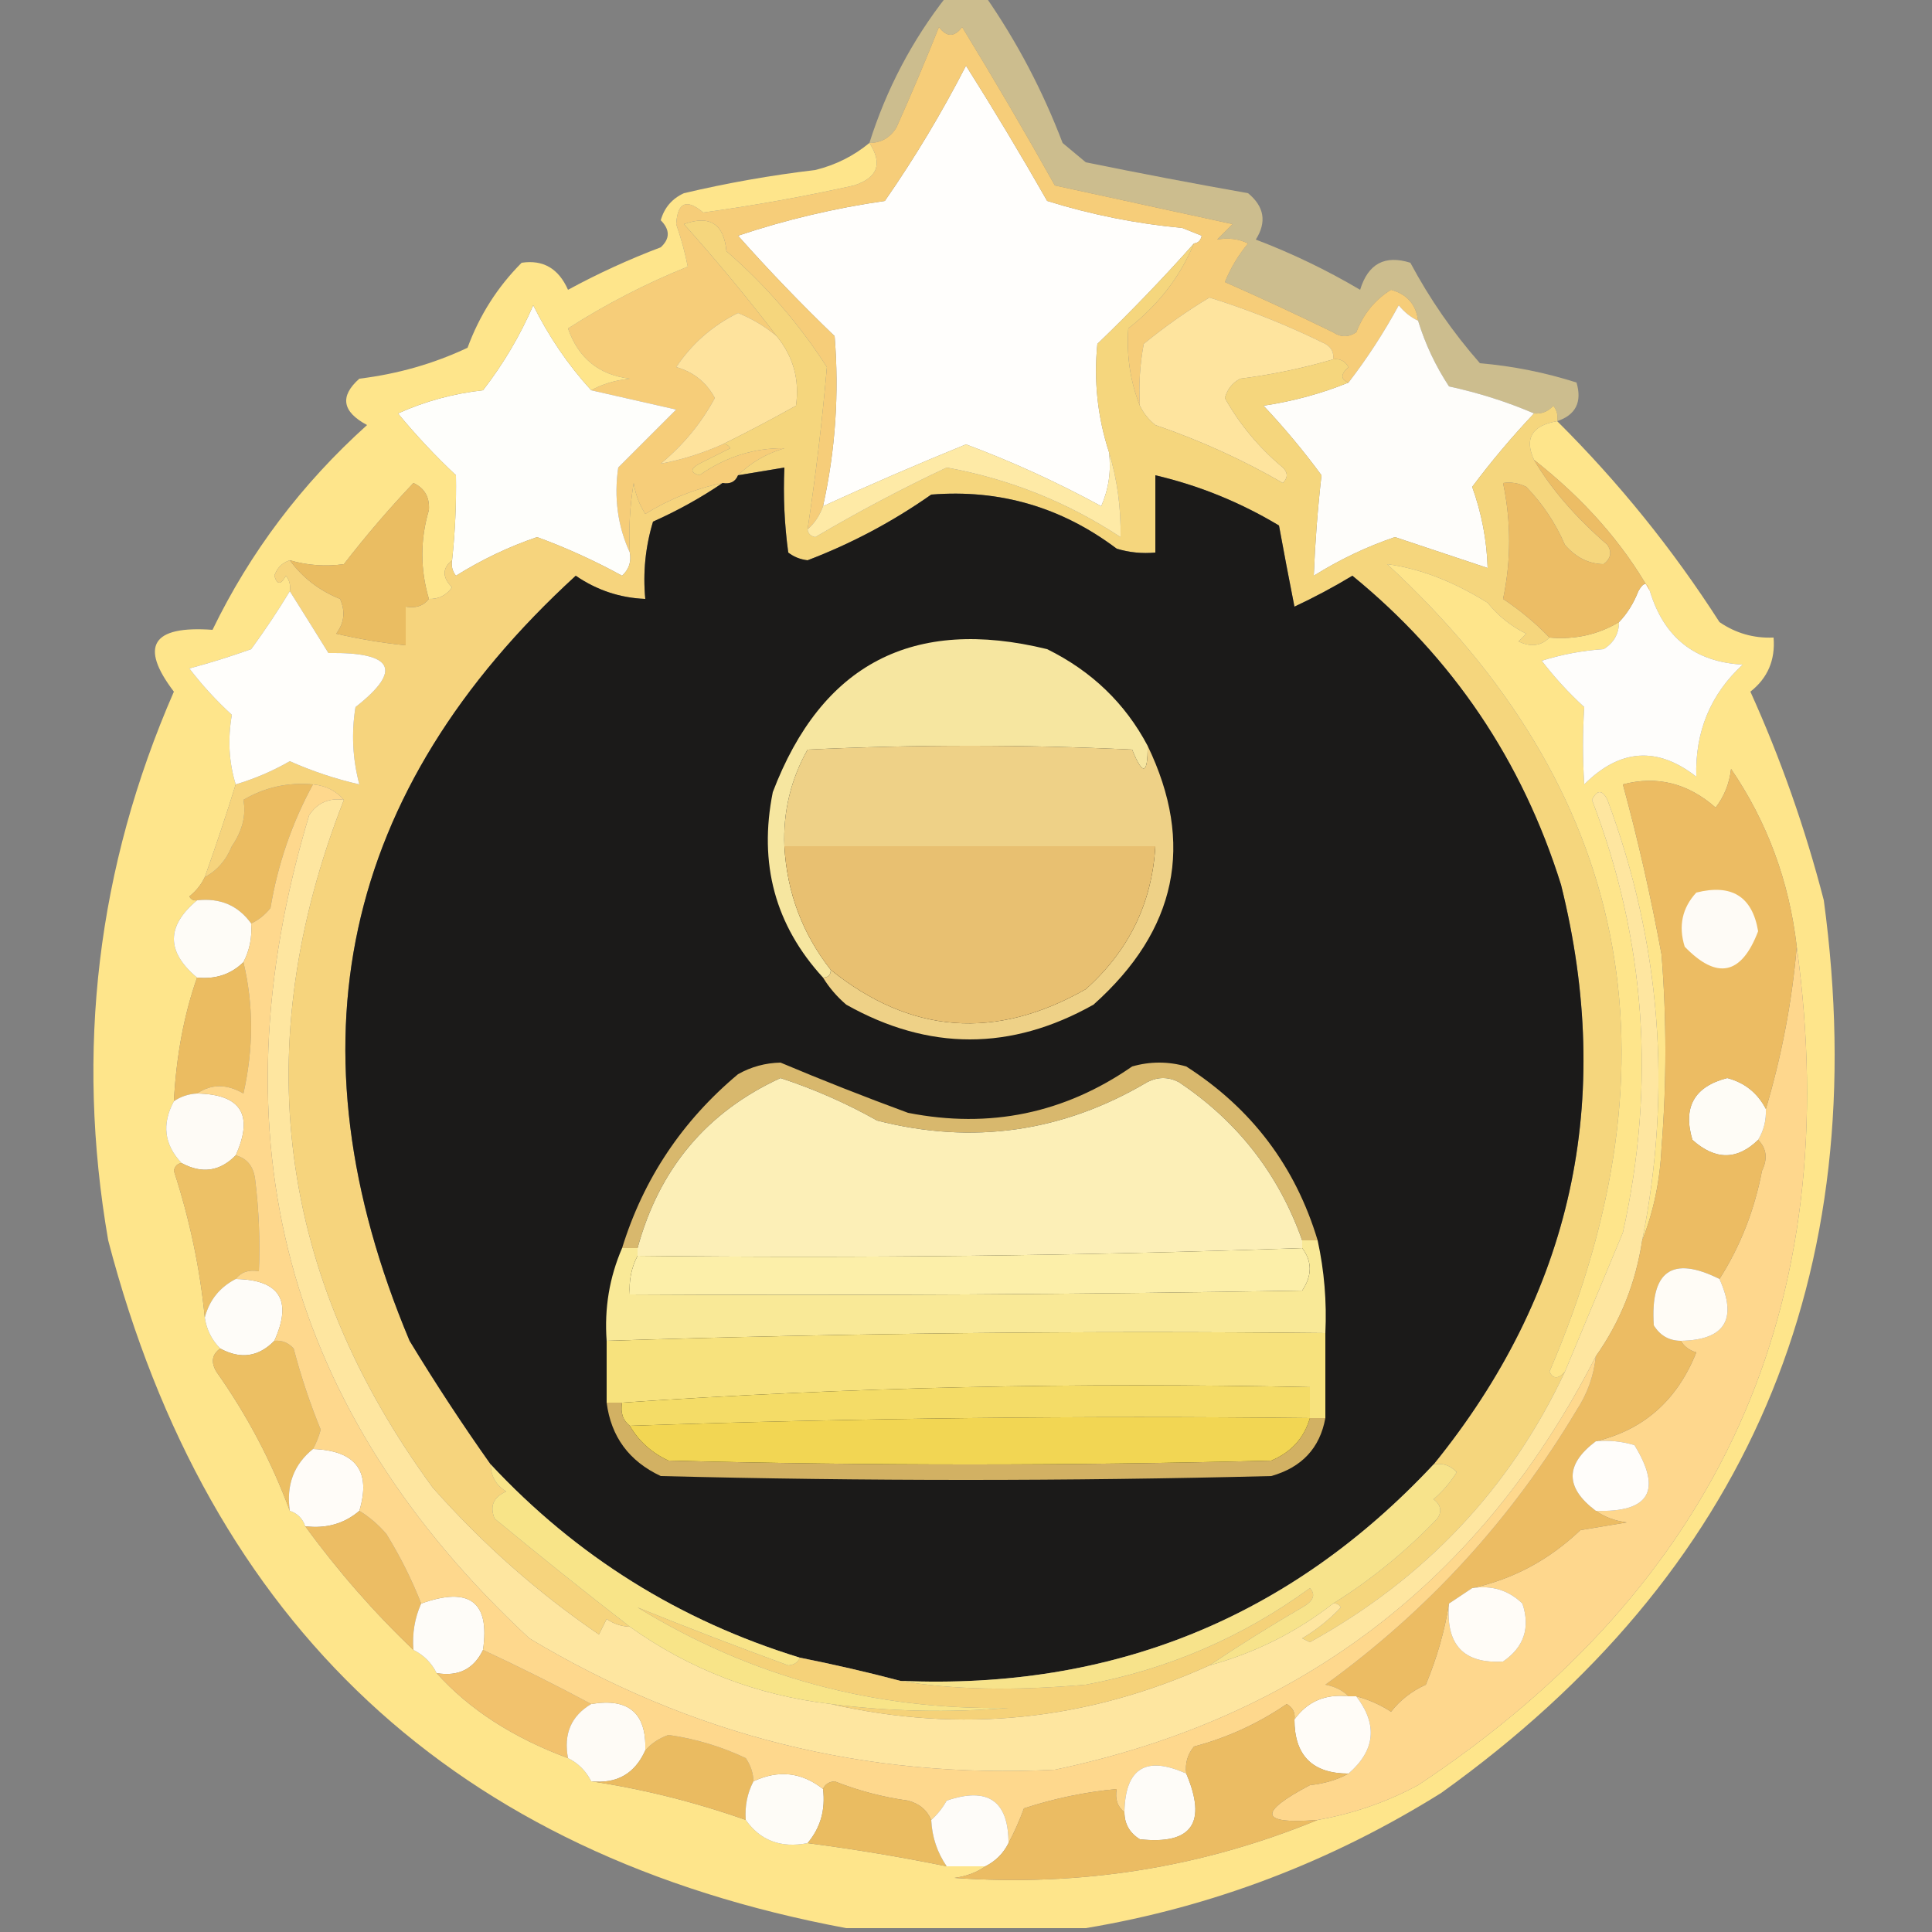 <svg xmlns="http://www.w3.org/2000/svg" xmlns:xlink="http://www.w3.org/1999/xlink" width="250px" height="250px" style="shape-rendering:geometricPrecision; text-rendering:geometricPrecision; image-rendering:optimizeQuality; fill-rule:evenodd; clip-rule:evenodd"><rect width="100%" height="100%" fill="#808080" stroke="none"/><g><path style="opacity:1" fill="#fffefc" d="M 154.5,31.5 C 150.564,35.938 146.398,40.271 142,44.5C 141.52,49.267 142.02,53.934 143.5,58.5C 143.808,60.924 143.474,63.257 142.5,65.5C 136.803,62.399 130.969,59.732 125,57.5C 118.725,60.058 112.558,62.724 106.5,65.5C 108.104,58.248 108.604,50.914 108,43.5C 103.651,39.318 99.485,34.985 95.5,30.5C 101.672,28.434 108.006,26.934 114.5,26C 118.377,20.415 121.877,14.582 125,8.5C 128.613,14.218 132.113,20.051 135.5,26C 141.189,27.775 147.022,28.942 153,29.5C 153.833,29.833 154.667,30.167 155.5,30.5C 155.376,31.107 155.043,31.44 154.5,31.5 Z"></path></g><g><path style="opacity:0.608" fill="#fde597" d="M 122.5,-0.5 C 124.167,-0.5 125.833,-0.5 127.5,-0.5C 131.579,5.374 134.912,11.707 137.5,18.5C 138.5,19.333 139.5,20.167 140.5,21C 147.484,22.426 154.484,23.759 161.5,25C 163.602,26.733 163.935,28.733 162.5,31C 167.19,32.785 171.69,34.952 176,37.5C 177.029,34.125 179.196,32.958 182.5,34C 185.011,38.695 188.011,43.028 191.5,47C 195.796,47.374 199.963,48.207 204,49.5C 204.741,52.019 203.908,53.685 201.5,54.5C 201.631,53.761 201.464,53.094 201,52.5C 200.329,53.252 199.496,53.586 198.5,53.5C 195.055,52.013 191.388,50.846 187.5,50C 185.754,47.341 184.42,44.508 183.5,41.5C 183.24,39.405 182.074,38.072 180,37.5C 177.929,38.775 176.429,40.609 175.5,43C 174.5,43.667 173.5,43.667 172.5,43C 167.866,40.734 163.199,38.568 158.5,36.5C 159.248,34.667 160.248,33.001 161.5,31.5C 160.284,30.904 158.951,30.737 157.5,31C 158.167,30.333 158.833,29.667 159.5,29C 151.813,27.324 144.147,25.657 136.5,24C 132.626,17.084 128.626,10.251 124.5,3.5C 123.5,4.833 122.5,4.833 121.5,3.5C 119.776,7.828 117.942,12.162 116,16.5C 115.184,17.823 114.017,18.489 112.5,18.5C 114.708,11.518 118.041,5.184 122.5,-0.5 Z"></path></g><g><path style="opacity:1" fill="#f6cd79" d="M 183.5,41.5 C 182.542,41.047 181.708,40.38 181,39.5C 179.058,43.069 176.892,46.402 174.5,49.5C 173.45,49.095 173.45,48.429 174.5,47.5C 174.043,46.703 173.376,46.369 172.5,46.5C 172.631,45.624 172.298,44.957 171.5,44.5C 166.654,42.107 161.654,40.107 156.5,38.5C 153.553,40.271 150.719,42.271 148,44.5C 147.503,47.146 147.336,49.813 147.5,52.5C 146.257,49.367 145.757,46.033 146,42.5C 149.877,39.479 152.711,35.812 154.5,31.5C 155.043,31.44 155.376,31.107 155.5,30.5C 154.667,30.167 153.833,29.833 153,29.5C 147.022,28.942 141.189,27.775 135.5,26C 132.113,20.051 128.613,14.218 125,8.5C 121.877,14.582 118.377,20.415 114.5,26C 108.006,26.934 101.672,28.434 95.5,30.5C 99.485,34.985 103.651,39.318 108,43.5C 108.604,50.914 108.104,58.248 106.5,65.5C 106.068,66.71 105.401,67.71 104.5,68.5C 105.56,61.484 106.393,54.484 107,47.5C 103.414,41.909 99.08,36.909 94,32.5C 93.671,28.96 91.838,27.794 88.5,29C 92.735,33.726 96.735,38.559 100.5,43.5C 99.027,42.26 97.36,41.26 95.5,40.5C 92.216,42.117 89.549,44.45 87.5,47.5C 89.737,48.132 91.403,49.465 92.5,51.5C 90.733,54.77 88.4,57.603 85.5,60C 88.18,59.509 90.847,58.676 93.5,57.5C 93.938,57.435 94.272,57.601 94.5,58C 93.167,58.667 91.833,59.333 90.5,60C 89.304,60.654 89.304,61.154 90.5,61.5C 93.877,59.13 97.544,57.963 101.5,58C 99.121,58.716 97.121,59.883 95.5,61.5C 95.158,62.338 94.492,62.672 93.5,62.5C 89.981,63.232 86.648,64.565 83.5,66.5C 82.719,65.271 82.219,63.938 82,62.5C 81.502,65.482 81.335,68.482 81.5,71.5C 79.933,68.083 79.433,64.417 80,60.5C 82.5,58 85,55.5 87.5,53C 83.792,52.162 80.125,51.329 76.5,50.5C 77.952,49.698 79.618,49.198 81.5,49C 77.509,48.513 74.842,46.346 73.5,42.5C 78.392,39.365 83.558,36.698 89,34.5C 88.656,32.742 88.156,30.909 87.5,29C 87.67,26.169 88.837,25.669 91,27.5C 97.543,26.604 104.042,25.437 110.5,24C 113.581,23.009 114.248,21.176 112.5,18.5C 114.017,18.489 115.184,17.823 116,16.5C 117.942,12.162 119.776,7.828 121.5,3.5C 122.5,4.833 123.5,4.833 124.5,3.5C 128.626,10.251 132.626,17.084 136.5,24C 144.147,25.657 151.813,27.324 159.5,29C 158.833,29.667 158.167,30.333 157.5,31C 158.951,30.737 160.284,30.904 161.5,31.5C 160.248,33.001 159.248,34.667 158.5,36.5C 163.199,38.568 167.866,40.734 172.5,43C 173.5,43.667 174.5,43.667 175.5,43C 176.429,40.609 177.929,38.775 180,37.5C 182.074,38.072 183.24,39.405 183.5,41.5 Z"></path></g><g><path style="opacity:1" fill="#fefdfa" d="M 183.5,41.5 C 184.42,44.508 185.754,47.341 187.5,50C 191.388,50.846 195.055,52.013 198.5,53.5C 195.655,56.512 192.988,59.679 190.5,63C 191.726,66.402 192.393,69.902 192.5,73.5C 188.511,72.174 184.511,70.841 180.5,69.5C 176.854,70.738 173.354,72.405 170,74.5C 170.175,70.143 170.508,65.809 171,61.5C 168.688,58.354 166.188,55.354 163.5,52.5C 167.408,51.904 171.074,50.904 174.5,49.5C 176.892,46.402 179.058,43.069 181,39.5C 181.708,40.38 182.542,41.047 183.5,41.5 Z"></path></g><g><path style="opacity:1" fill="#fefefb" d="M 76.5,50.5 C 80.125,51.329 83.792,52.162 87.5,53C 85,55.5 82.5,58 80,60.5C 79.433,64.417 79.933,68.083 81.5,71.5C 81.719,72.675 81.386,73.675 80.5,74.5C 76.901,72.531 73.234,70.865 69.5,69.5C 65.855,70.738 62.355,72.405 59,74.5C 58.536,73.906 58.369,73.239 58.5,72.5C 58.895,68.815 59.062,65.148 59,61.5C 56.345,59.01 53.845,56.344 51.5,53.5C 54.953,51.935 58.62,50.935 62.5,50.5C 65.131,47.104 67.298,43.438 69,39.5C 71.028,43.58 73.528,47.246 76.5,50.5 Z"></path></g><g><path style="opacity:1" fill="#fee39d" d="M 100.5,43.5 C 102.652,46.124 103.485,49.124 103,52.5C 99.826,54.271 96.66,55.938 93.5,57.5C 90.847,58.676 88.18,59.509 85.5,60C 88.4,57.603 90.733,54.77 92.5,51.5C 91.403,49.465 89.737,48.132 87.5,47.5C 89.549,44.45 92.216,42.117 95.5,40.5C 97.36,41.26 99.027,42.26 100.5,43.5 Z"></path></g><g><path style="opacity:1" fill="#fee49e" d="M 172.5,46.5 C 168.606,47.646 164.606,48.479 160.5,49C 159.484,49.519 158.818,50.353 158.5,51.5C 160.403,54.911 162.903,57.911 166,60.5C 166.667,61.167 166.667,61.833 166,62.5C 160.786,59.48 155.286,56.98 149.5,55C 148.619,54.292 147.953,53.458 147.5,52.5C 147.336,49.813 147.503,47.146 148,44.5C 150.719,42.271 153.553,40.271 156.5,38.5C 161.654,40.107 166.654,42.107 171.5,44.5C 172.298,44.957 172.631,45.624 172.5,46.5 Z"></path></g><g><path style="opacity:1" fill="#f5d67d" d="M 104.5,68.5 C 104.56,69.043 104.893,69.376 105.5,69.5C 111.045,66.228 116.712,63.228 122.5,60.5C 130.605,61.969 138.105,64.969 145,69.5C 145.064,65.674 144.564,62.008 143.5,58.5C 142.02,53.934 141.52,49.267 142,44.5C 146.398,40.271 150.564,35.938 154.5,31.5C 152.711,35.812 149.877,39.479 146,42.5C 145.757,46.033 146.257,49.367 147.5,52.5C 147.953,53.458 148.619,54.292 149.5,55C 155.286,56.98 160.786,59.48 166,62.5C 166.667,61.833 166.667,61.167 166,60.5C 162.903,57.911 160.403,54.911 158.5,51.5C 158.818,50.353 159.484,49.519 160.5,49C 164.606,48.479 168.606,47.646 172.5,46.5C 173.376,46.369 174.043,46.703 174.5,47.5C 173.45,48.429 173.45,49.095 174.5,49.5C 171.074,50.904 167.408,51.904 163.5,52.5C 166.188,55.354 168.688,58.354 171,61.5C 170.508,65.809 170.175,70.143 170,74.5C 173.354,72.405 176.854,70.738 180.5,69.5C 184.511,70.841 188.511,72.174 192.5,73.5C 192.393,69.902 191.726,66.402 190.5,63C 192.988,59.679 195.655,56.512 198.5,53.5C 199.496,53.586 200.329,53.252 201,52.5C 201.464,53.094 201.631,53.761 201.5,54.5C 198.227,55.062 197.227,56.729 198.5,59.5C 200.72,63.278 203.887,66.944 208,70.5C 208.617,71.449 208.451,72.282 207.5,73C 205.583,72.972 203.916,72.139 202.5,70.5C 201.288,67.698 199.621,65.198 197.5,63C 196.552,62.517 195.552,62.35 194.5,62.5C 195.544,67.531 195.544,72.531 194.5,77.5C 196.717,78.974 198.717,80.64 200.5,82.5C 199.399,83.598 198.066,83.765 196.5,83C 196.833,82.667 197.167,82.333 197.5,82C 195.545,81.047 193.878,79.713 192.5,78C 188.075,75.234 183.742,73.568 179.5,73C 210.933,102.025 217.933,136.859 200.5,177.5C 200.97,178.463 201.637,178.463 202.5,177.5C 195.408,192.599 184.408,204.266 169.5,212.5C 169.167,212.333 168.833,212.167 168.5,212C 170.349,210.907 172.016,209.574 173.5,208C 173.272,207.601 172.938,207.435 172.5,207.5C 177.388,204.451 181.888,200.784 186,196.5C 186.617,195.551 186.451,194.718 185.5,194C 186.687,192.981 187.687,191.814 188.5,190.5C 187.675,189.614 186.675,189.281 185.5,189.5C 203.439,167.394 208.939,142.394 202,114.5C 196.971,98.429 187.971,85.095 175,74.5C 172.579,75.961 170.079,77.294 167.5,78.5C 166.8,74.959 166.133,71.459 165.5,68C 160.475,64.984 155.142,62.818 149.5,61.5C 149.5,64.833 149.5,68.167 149.5,71.5C 147.801,71.66 146.134,71.493 144.5,71C 137.366,65.621 129.366,63.288 120.5,64C 115.5,67.51 110.166,70.343 104.5,72.5C 103.558,72.392 102.725,72.058 102,71.5C 101.501,67.848 101.335,64.182 101.5,60.5C 99.5,60.833 97.5,61.167 95.5,61.5C 97.121,59.883 99.121,58.716 101.5,58C 97.544,57.963 93.877,59.13 90.5,61.5C 89.304,61.154 89.304,60.654 90.5,60C 91.833,59.333 93.167,58.667 94.5,58C 94.272,57.601 93.938,57.435 93.5,57.5C 96.66,55.938 99.826,54.271 103,52.5C 103.485,49.124 102.652,46.124 100.5,43.5C 96.735,38.559 92.735,33.726 88.5,29C 91.838,27.794 93.671,28.96 94,32.5C 99.08,36.909 103.414,41.909 107,47.5C 106.393,54.484 105.56,61.484 104.5,68.5 Z"></path></g><g><path style="opacity:0.999" fill="#fee58b" d="M 112.5,18.5 C 114.248,21.176 113.581,23.009 110.5,24C 104.042,25.437 97.543,26.604 91,27.5C 88.837,25.669 87.67,26.169 87.5,29C 88.156,30.909 88.656,32.742 89,34.5C 83.558,36.698 78.392,39.365 73.5,42.5C 74.842,46.346 77.509,48.513 81.5,49C 79.618,49.198 77.952,49.698 76.5,50.5C 73.528,47.246 71.028,43.58 69,39.5C 67.298,43.438 65.131,47.104 62.5,50.5C 58.62,50.935 54.953,51.935 51.5,53.5C 53.845,56.344 56.345,59.01 59,61.5C 59.062,65.148 58.895,68.815 58.5,72.5C 57.209,73.542 57.209,74.708 58.5,76C 57.756,77.039 56.756,77.539 55.5,77.5C 54.364,73.661 54.364,69.827 55.5,66C 55.612,64.338 54.946,63.171 53.5,62.5C 50.342,65.828 47.342,69.328 44.5,73C 42.153,73.334 39.819,73.167 37.5,72.5C 36.522,72.811 35.855,73.478 35.5,74.5C 35.846,75.696 36.346,75.696 37,74.5C 37.464,75.094 37.631,75.761 37.5,76.5C 35.981,79.02 34.314,81.52 32.5,84C 29.879,84.939 27.212,85.772 24.5,86.5C 26.149,88.65 27.982,90.65 30,92.5C 29.453,95.646 29.619,98.646 30.5,101.5C 29.349,105.233 28.016,109.233 26.5,113.5C 26.047,114.458 25.381,115.292 24.5,116C 24.728,116.399 25.062,116.565 25.5,116.5C 21.5,119.833 21.5,123.167 25.5,126.5C 23.815,131.279 22.815,136.613 22.5,142.5C 20.91,145.455 21.243,148.122 23.5,150.5C 22.957,150.56 22.624,150.893 22.5,151.5C 24.551,157.816 25.884,164.149 26.5,170.5C 26.733,172.062 27.399,173.395 28.5,174.5C 27.427,175.251 27.26,176.251 28,177.5C 31.995,183.161 35.162,189.161 37.5,195.5C 38.5,195.833 39.167,196.5 39.5,197.5C 43.715,203.289 48.382,208.622 53.5,213.5C 54.833,214.167 55.833,215.167 56.5,216.5C 60.698,221.185 66.365,224.852 73.5,227.5C 74.833,228.167 75.833,229.167 76.5,230.5C 83.237,231.513 89.903,233.18 96.5,235.5C 98.391,238.172 101.058,239.172 104.5,238.5C 110.54,239.285 116.54,240.285 122.5,241.5C 124.167,241.5 125.833,241.5 127.5,241.5C 126.391,242.29 125.058,242.79 123.5,243C 139.866,244.156 155.532,241.656 170.5,235.5C 175.094,234.691 179.427,233.191 183.5,231C 222.514,205.135 238.847,168.968 232.5,122.5C 231.513,114.027 228.68,106.36 224,99.5C 223.784,101.384 223.117,103.051 222,104.5C 218.405,101.341 214.405,100.341 210,101.5C 211.955,108.663 213.622,115.997 215,123.5C 215.667,131.833 215.667,140.167 215,148.5C 214.811,152.767 213.977,156.767 212.5,160.5C 216.391,141.001 214.891,122.001 208,103.5C 207.333,102.167 206.667,102.167 206,103.5C 212.949,121.631 214.282,140.297 210,159.5C 207.496,165.535 204.996,171.535 202.5,177.5C 201.637,178.463 200.97,178.463 200.5,177.5C 217.933,136.859 210.933,102.025 179.5,73C 183.742,73.568 188.075,75.234 192.5,78C 193.878,79.713 195.545,81.047 197.5,82C 197.167,82.333 196.833,82.667 196.5,83C 198.066,83.765 199.399,83.598 200.5,82.5C 203.785,82.79 206.785,82.123 209.5,80.5C 209.489,82.017 208.823,83.184 207.5,84C 204.774,84.182 202.107,84.682 199.5,85.5C 201.149,87.65 202.982,89.65 205,91.5C 204.785,94.811 204.785,98.144 205,101.5C 209.62,96.889 214.454,96.555 219.5,100.5C 219.331,94.689 221.331,89.855 225.5,86C 219.324,85.665 215.324,82.498 213.5,76.5C 209.964,70.249 204.964,64.583 198.5,59.5C 197.227,56.729 198.227,55.062 201.5,54.5C 209.451,62.404 216.451,71.071 222.5,80.5C 224.608,81.944 226.941,82.61 229.5,82.5C 229.738,85.408 228.738,87.742 226.5,89.5C 230.424,98.177 233.591,107.177 236,116.5C 242.567,165.156 226.067,203.656 186.5,232C 172.225,240.92 156.892,246.754 140.5,249.5C 130.167,249.5 119.833,249.5 109.5,249.5C 58.867,240.034 27.033,210.367 14,160.5C 9.746,135.9 12.58,112.233 22.5,89.5C 18.013,83.6 19.68,80.933 27.5,81.5C 32.381,71.434 39.048,62.601 47.5,55C 44.27,53.276 43.936,51.276 46.5,49C 51.452,48.398 56.118,47.065 60.5,45C 62.047,40.796 64.38,37.129 67.5,34C 70.284,33.583 72.284,34.749 73.5,37.5C 77.381,35.393 81.381,33.559 85.5,32C 86.711,30.887 86.711,29.72 85.5,28.5C 85.968,26.866 86.968,25.7 88.5,25C 94.107,23.677 99.774,22.677 105.5,22C 108.139,21.347 110.473,20.18 112.5,18.5 Z"></path></g><g><path style="opacity:1" fill="#ebbc61" d="M 40.5,101.5 C 37.779,106.495 35.946,111.829 35,117.5C 34.292,118.381 33.458,119.047 32.5,119.5C 30.824,117.166 28.491,116.166 25.5,116.5C 25.062,116.565 24.728,116.399 24.5,116C 25.381,115.292 26.047,114.458 26.5,113.5C 28.093,112.652 29.26,111.319 30,109.5C 31.368,107.506 31.868,105.506 31.5,103.5C 34.276,101.87 37.276,101.203 40.5,101.5 Z"></path></g><g><path style="opacity:1" fill="#fee6a0" d="M 212.5,160.5 C 211.662,166.022 209.662,171.022 206.5,175.5C 191.698,204.466 168.364,222.299 136.5,229C 112.093,230.232 89.426,224.565 68.5,212C 36.964,182.706 27.463,147.206 40,105.5C 41.049,103.893 42.549,103.227 44.5,103.5C 32.03,135.333 35.863,165 56,192.5C 62.424,199.763 69.591,206.096 77.5,211.5C 77.833,210.833 78.167,210.167 78.5,209.5C 79.417,210.127 80.417,210.461 81.5,210.5C 89.232,216.024 97.899,219.357 107.5,220.5C 124.326,224.337 140.66,222.67 156.5,215.5C 162.385,213.891 167.718,211.224 172.5,207.5C 172.938,207.435 173.272,207.601 173.5,208C 172.016,209.574 170.349,210.907 168.5,212C 168.833,212.167 169.167,212.333 169.5,212.5C 184.408,204.266 195.408,192.599 202.5,177.5C 204.996,171.535 207.496,165.535 210,159.5C 214.282,140.297 212.949,121.631 206,103.5C 206.667,102.167 207.333,102.167 208,103.5C 214.891,122.001 216.391,141.001 212.5,160.5 Z"></path></g><g><path style="opacity:1" fill="#f6d47d" d="M 93.5,62.5 C 90.724,64.392 87.724,66.059 84.5,67.5C 83.513,70.768 83.18,74.102 83.5,77.5C 80.234,77.371 77.234,76.371 74.5,74.5C 44.132,102.318 36.966,135.318 53,173.5C 56.33,178.986 59.83,184.32 63.5,189.5C 63.511,191.017 64.177,192.184 65.5,193C 63.842,193.725 63.342,194.892 64,196.5C 69.812,201.306 75.645,205.973 81.5,210.5C 80.417,210.461 79.417,210.127 78.5,209.5C 78.167,210.167 77.833,210.833 77.5,211.5C 69.591,206.096 62.424,199.763 56,192.5C 35.863,165 32.03,135.333 44.5,103.5C 43.486,102.326 42.153,101.66 40.5,101.5C 37.276,101.203 34.276,101.87 31.5,103.5C 31.868,105.506 31.368,107.506 30,109.5C 29.26,111.319 28.093,112.652 26.5,113.5C 28.016,109.233 29.349,105.233 30.5,101.5C 32.963,100.767 35.297,99.767 37.5,98.5C 40.422,99.798 43.422,100.798 46.5,101.5C 45.624,98.201 45.457,94.868 46,91.5C 52.115,86.707 50.948,84.374 42.5,84.5C 40.808,81.769 39.142,79.103 37.5,76.5C 37.631,75.761 37.464,75.094 37,74.5C 36.346,75.696 35.846,75.696 35.5,74.5C 35.855,73.478 36.522,72.811 37.5,72.5C 39.149,74.752 41.315,76.419 44,77.5C 44.72,79.112 44.554,80.612 43.5,82C 46.478,82.696 49.478,83.196 52.5,83.5C 52.5,81.833 52.5,80.167 52.5,78.5C 53.791,78.737 54.791,78.404 55.5,77.5C 56.756,77.539 57.756,77.039 58.5,76C 57.209,74.708 57.209,73.542 58.5,72.5C 58.369,73.239 58.536,73.906 59,74.5C 62.355,72.405 65.855,70.738 69.5,69.5C 73.234,70.865 76.901,72.531 80.5,74.5C 81.386,73.675 81.719,72.675 81.5,71.5C 81.335,68.482 81.502,65.482 82,62.5C 82.219,63.938 82.719,65.271 83.5,66.5C 86.648,64.565 89.981,63.232 93.5,62.5 Z"></path></g><g><path style="opacity:1" fill="#fffefb" d="M 37.5,76.5 C 39.142,79.103 40.808,81.769 42.5,84.5C 50.948,84.374 52.115,86.707 46,91.5C 45.457,94.868 45.624,98.201 46.5,101.5C 43.422,100.798 40.422,99.798 37.5,98.5C 35.297,99.767 32.963,100.767 30.5,101.5C 29.619,98.646 29.453,95.646 30,92.5C 27.982,90.65 26.149,88.65 24.5,86.5C 27.212,85.772 29.879,84.939 32.5,84C 34.314,81.52 35.981,79.02 37.5,76.5 Z"></path></g><g><path style="opacity:1" fill="#fefdfb" d="M 213.5,76.5 C 215.324,82.498 219.324,85.665 225.5,86C 221.331,89.855 219.331,94.689 219.5,100.5C 214.454,96.555 209.62,96.889 205,101.5C 204.785,98.144 204.785,94.811 205,91.5C 202.982,89.65 201.149,87.65 199.5,85.5C 202.107,84.682 204.774,84.182 207.5,84C 208.823,83.184 209.489,82.017 209.5,80.5C 210.558,79.4 211.392,78.066 212,76.5C 212.69,75.262 213.19,75.262 213.5,76.5 Z"></path></g><g><path style="opacity:1" fill="#eabd62" d="M 55.5,77.5 C 54.791,78.404 53.791,78.737 52.5,78.5C 52.5,80.167 52.5,81.833 52.5,83.5C 49.478,83.196 46.478,82.696 43.5,82C 44.554,80.612 44.72,79.112 44,77.5C 41.315,76.419 39.149,74.752 37.5,72.5C 39.819,73.167 42.153,73.334 44.5,73C 47.342,69.328 50.342,65.828 53.5,62.5C 54.946,63.171 55.612,64.338 55.5,66C 54.364,69.827 54.364,73.661 55.5,77.5 Z"></path></g><g><path style="opacity:1" fill="#ecbd65" d="M 198.5,59.5 C 204.964,64.583 209.964,70.249 213.5,76.5C 213.19,75.262 212.69,75.262 212,76.5C 211.392,78.066 210.558,79.4 209.5,80.5C 206.785,82.123 203.785,82.79 200.5,82.5C 198.717,80.64 196.717,78.974 194.5,77.5C 195.544,72.531 195.544,67.531 194.5,62.5C 195.552,62.35 196.552,62.517 197.5,63C 199.621,65.198 201.288,67.698 202.5,70.5C 203.916,72.139 205.583,72.972 207.5,73C 208.451,72.282 208.617,71.449 208,70.5C 203.887,66.944 200.72,63.278 198.5,59.5 Z"></path></g><g><path style="opacity:1" fill="#1b1a19" d="M 185.5,189.5 C 166.924,209.367 143.924,218.701 116.5,217.5C 112.308,216.392 107.975,215.392 103.5,214.5C 87.905,209.707 74.572,201.374 63.5,189.5C 59.83,184.32 56.33,178.986 53,173.5C 36.966,135.318 44.132,102.318 74.5,74.5C 77.234,76.371 80.234,77.371 83.5,77.5C 83.18,74.102 83.513,70.768 84.5,67.5C 87.724,66.059 90.724,64.392 93.5,62.5C 94.492,62.672 95.158,62.338 95.5,61.5C 97.5,61.167 99.5,60.833 101.5,60.5C 101.335,64.182 101.501,67.848 102,71.5C 102.725,72.058 103.558,72.392 104.5,72.5C 110.166,70.343 115.5,67.51 120.5,64C 129.366,63.288 137.366,65.621 144.5,71C 146.134,71.493 147.801,71.66 149.5,71.5C 149.5,68.167 149.5,64.833 149.5,61.5C 155.142,62.818 160.475,64.984 165.5,68C 166.133,71.459 166.8,74.959 167.5,78.5C 170.079,77.294 172.579,75.961 175,74.5C 187.971,85.095 196.971,98.429 202,114.5C 208.939,142.394 203.439,167.394 185.5,189.5 Z"></path></g><g><path style="opacity:1" fill="#eed187" d="M 148.5,96.5 C 154.627,109.198 152.293,120.364 141.5,130C 130.833,136 120.167,136 109.5,130C 108.29,128.961 107.29,127.794 106.5,126.5C 107.167,126.5 107.5,126.167 107.5,125.5C 117.83,133.81 128.83,134.643 140.5,128C 146.076,123.016 149.076,116.849 149.5,109.5C 133.5,109.5 117.5,109.5 101.5,109.5C 101.327,105.027 102.327,100.86 104.5,97C 118.5,96.333 132.5,96.333 146.5,97C 147.874,100.41 148.541,100.243 148.5,96.5 Z"></path></g><g><path style="opacity:1" fill="#f6e6a0" d="M 148.5,96.5 C 148.541,100.243 147.874,100.41 146.5,97C 132.5,96.333 118.5,96.333 104.5,97C 102.327,100.86 101.327,105.027 101.5,109.5C 101.827,115.482 103.827,120.815 107.5,125.5C 107.5,126.167 107.167,126.5 106.5,126.5C 100.308,119.744 98.141,111.744 100,102.5C 106.32,85.922 118.154,79.755 135.5,84C 141.263,86.845 145.596,91.012 148.5,96.5 Z"></path></g><g><path style="opacity:1" fill="#feeaa6" d="M 143.5,58.5 C 144.564,62.008 145.064,65.674 145,69.5C 138.105,64.969 130.605,61.969 122.5,60.5C 116.712,63.228 111.045,66.228 105.5,69.5C 104.893,69.376 104.56,69.043 104.5,68.5C 105.401,67.71 106.068,66.71 106.5,65.5C 112.558,62.724 118.725,60.058 125,57.5C 130.969,59.732 136.803,62.399 142.5,65.5C 143.474,63.257 143.808,60.924 143.5,58.5 Z"></path></g><g><path style="opacity:1" fill="#fefcf7" d="M 25.5,116.5 C 28.491,116.166 30.824,117.166 32.5,119.5C 32.634,121.292 32.301,122.958 31.5,124.5C 29.898,126.074 27.898,126.741 25.5,126.5C 21.5,123.167 21.5,119.833 25.5,116.5 Z"></path></g><g><path style="opacity:1" fill="#e8c071" d="M 101.5,109.5 C 117.5,109.5 133.5,109.5 149.5,109.5C 149.076,116.849 146.076,123.016 140.5,128C 128.83,134.643 117.83,133.81 107.5,125.5C 103.827,120.815 101.827,115.482 101.5,109.5 Z"></path></g><g><path style="opacity:1" fill="#ebbc61" d="M 31.5,124.5 C 32.816,130.013 32.816,135.68 31.5,141.5C 29.357,140.246 27.357,140.246 25.5,141.5C 24.391,141.557 23.391,141.89 22.5,142.5C 22.815,136.613 23.815,131.279 25.5,126.5C 27.898,126.741 29.898,126.074 31.5,124.5 Z"></path></g><g><path style="opacity:1" fill="#fed78d" d="M 232.5,122.5 C 238.847,168.968 222.514,205.135 183.5,231C 179.427,233.191 175.094,234.691 170.5,235.5C 163.03,236.09 162.697,234.59 169.5,231C 171.382,230.802 173.048,230.302 174.5,229.5C 177.968,226.492 178.301,223.158 175.5,219.5C 177.094,219.92 178.594,220.586 180,221.5C 181.194,219.976 182.694,218.81 184.5,218C 185.941,214.534 186.941,211.034 187.5,207.5C 187.045,212.817 189.378,215.317 194.5,215C 197.207,213.136 198.041,210.636 197,207.5C 195.211,205.771 193.044,205.104 190.5,205.5C 195.793,204.351 200.46,201.851 204.5,198C 206.5,197.667 208.5,197.333 210.5,197C 208.942,196.79 207.609,196.29 206.5,195.5C 213.444,195.728 215.11,192.894 211.5,187C 209.866,186.506 208.199,186.34 206.5,186.5C 212.695,185.027 217.028,181.193 219.5,175C 218.584,174.722 217.918,174.222 217.5,173.5C 223.194,173.402 224.86,170.735 222.5,165.5C 225.191,161.278 227.024,156.612 228,151.5C 228.765,149.934 228.598,148.601 227.5,147.5C 228.234,146.292 228.567,144.959 228.5,143.5C 230.548,136.632 231.882,129.632 232.5,122.5 Z"></path></g><g><path style="opacity:1" fill="#fefcf6" d="M 228.5,143.5 C 228.567,144.959 228.234,146.292 227.5,147.5C 224.783,150.145 221.95,150.145 219,147.5C 217.733,143.269 219.233,140.602 223.5,139.5C 225.761,140.095 227.428,141.429 228.5,143.5 Z"></path></g><g><path style="opacity:1" fill="#fefbf6" d="M 25.5,141.5 C 31.194,141.598 32.86,144.265 30.5,149.5C 28.458,151.591 26.125,151.924 23.5,150.5C 21.243,148.122 20.91,145.455 22.5,142.5C 23.391,141.89 24.391,141.557 25.5,141.5 Z"></path></g><g><path style="opacity:1" fill="#d8b86d" d="M 170.5,160.5 C 169.833,160.5 169.167,160.5 168.5,160.5C 165.446,151.895 160.113,145.061 152.5,140C 151.167,139.333 149.833,139.333 148.5,140C 137.54,146.499 125.874,148.165 113.5,145C 109.528,142.765 105.361,140.931 101,139.5C 91.473,143.871 85.307,151.205 82.5,161.5C 81.833,161.5 81.167,161.5 80.5,161.5C 83.26,152.561 88.26,145.061 95.5,139C 97.199,138.042 99.033,137.542 101,137.5C 106.385,139.769 111.885,141.935 117.5,144C 128.065,146.076 137.731,144.076 146.5,138C 148.833,137.333 151.167,137.333 153.5,138C 161.958,143.426 167.625,150.926 170.5,160.5 Z"></path></g><g><path style="opacity:1" fill="#fcefb7" d="M 168.5,160.5 C 168.5,160.833 168.5,161.167 168.5,161.5C 140.005,162.498 111.338,162.831 82.5,162.5C 82.5,162.167 82.5,161.833 82.5,161.5C 85.307,151.205 91.473,143.871 101,139.5C 105.361,140.931 109.528,142.765 113.5,145C 125.874,148.165 137.54,146.499 148.5,140C 149.833,139.333 151.167,139.333 152.5,140C 160.113,145.061 165.446,151.895 168.5,160.5 Z"></path></g><g><path style="opacity:1" fill="#ecbc63" d="M 232.5,122.5 C 231.882,129.632 230.548,136.632 228.5,143.5C 227.428,141.429 225.761,140.095 223.5,139.5C 219.233,140.602 217.733,143.269 219,147.5C 221.95,150.145 224.783,150.145 227.5,147.5C 228.598,148.601 228.765,149.934 228,151.5C 227.024,156.612 225.191,161.278 222.5,165.5C 216.369,162.441 213.536,164.441 214,171.5C 214.816,172.823 215.983,173.489 217.5,173.5C 217.918,174.222 218.584,174.722 219.5,175C 217.028,181.193 212.695,185.027 206.5,186.5C 202.5,189.5 202.5,192.5 206.5,195.5C 207.609,196.29 208.942,196.79 210.5,197C 208.5,197.333 206.5,197.667 204.5,198C 200.46,201.851 195.793,204.351 190.5,205.5C 189.5,206.167 188.5,206.833 187.5,207.5C 186.941,211.034 185.941,214.534 184.5,218C 182.694,218.81 181.194,219.976 180,221.5C 178.594,220.586 177.094,219.92 175.5,219.5C 175.167,219.5 174.833,219.5 174.5,219.5C 173.737,218.732 172.737,218.232 171.5,218C 184.744,208.421 195.577,196.587 204,182.5C 205.411,180.35 206.245,178.016 206.5,175.5C 209.662,171.022 211.662,166.022 212.5,160.5C 213.977,156.767 214.811,152.767 215,148.5C 215.667,140.167 215.667,131.833 215,123.5C 213.622,115.997 211.955,108.663 210,101.5C 214.405,100.341 218.405,101.341 222,104.5C 223.117,103.051 223.784,101.384 224,99.5C 228.68,106.36 231.513,114.027 232.5,122.5 Z"></path></g><g><path style="opacity:1" fill="#fefbf6" d="M 219.5,115.5 C 224.083,114.343 226.75,116.01 227.5,120.5C 225.349,126.163 222.182,126.83 218,122.5C 217.167,119.829 217.667,117.496 219.5,115.5 Z"></path></g><g><path style="opacity:1" fill="#edc166" d="M 30.5,149.5 C 31.931,149.881 32.764,150.881 33,152.5C 33.499,156.486 33.666,160.486 33.5,164.5C 32.209,164.263 31.209,164.596 30.5,165.5C 28.413,166.585 27.08,168.251 26.5,170.5C 25.884,164.149 24.551,157.816 22.5,151.5C 22.624,150.893 22.957,150.56 23.5,150.5C 26.125,151.924 28.458,151.591 30.5,149.5 Z"></path></g><g><path style="opacity:1" fill="#fffcf6" d="M 222.5,165.5 C 224.86,170.735 223.194,173.402 217.5,173.5C 215.983,173.489 214.816,172.823 214,171.5C 213.536,164.441 216.369,162.441 222.5,165.5 Z"></path></g><g><path style="opacity:1" fill="#fefcf8" d="M 30.5,165.5 C 36.194,165.598 37.86,168.265 35.5,173.5C 33.458,175.591 31.125,175.924 28.5,174.5C 27.399,173.395 26.733,172.062 26.5,170.5C 27.08,168.251 28.413,166.585 30.5,165.5 Z"></path></g><g><path style="opacity:1" fill="#f9e997" d="M 168.5,161.5 C 168.5,161.167 168.5,160.833 168.5,160.5C 169.167,160.5 169.833,160.5 170.5,160.5C 171.36,164.434 171.693,168.434 171.5,172.5C 140.427,172.175 109.427,172.508 78.5,173.5C 78.191,169.295 78.857,165.295 80.5,161.5C 81.167,161.5 81.833,161.5 82.5,161.5C 82.5,161.833 82.5,162.167 82.5,162.5C 81.699,164.042 81.366,165.708 81.5,167.5C 110.502,167.667 139.502,167.5 168.5,167C 169.807,165.057 169.807,163.223 168.5,161.5 Z"></path></g><g><path style="opacity:1" fill="#fcefa9" d="M 168.5,161.5 C 169.807,163.223 169.807,165.057 168.5,167C 139.502,167.5 110.502,167.667 81.5,167.5C 81.366,165.708 81.699,164.042 82.5,162.5C 111.338,162.831 140.005,162.498 168.5,161.5 Z"></path></g><g><path style="opacity:1" fill="#f7e27d" d="M 171.5,172.5 C 171.5,176.167 171.5,179.833 171.5,183.5C 170.833,183.5 170.167,183.5 169.5,183.5C 169.5,182.167 169.5,180.833 169.5,179.5C 139.481,178.841 109.815,179.508 80.5,181.5C 79.833,181.5 79.167,181.5 78.5,181.5C 78.5,178.833 78.5,176.167 78.5,173.5C 109.427,172.508 140.427,172.175 171.5,172.5 Z"></path></g><g><path style="opacity:1" fill="#ecbf63" d="M 35.5,173.5 C 36.496,173.414 37.329,173.748 38,174.5C 38.937,178.084 40.104,181.584 41.5,185C 41.257,185.902 40.923,186.735 40.5,187.5C 38.018,189.503 37.018,192.169 37.5,195.5C 35.162,189.161 31.995,183.161 28,177.5C 27.26,176.251 27.427,175.251 28.5,174.5C 31.125,175.924 33.458,175.591 35.5,173.5 Z"></path></g><g><path style="opacity:1" fill="#fffdfa" d="M 206.5,186.5 C 208.199,186.34 209.866,186.506 211.5,187C 215.11,192.894 213.444,195.728 206.5,195.5C 202.5,192.5 202.5,189.5 206.5,186.5 Z"></path></g><g><path style="opacity:1" fill="#fffcf8" d="M 40.5,187.5 C 46.048,187.697 48.048,190.364 46.5,195.5C 44.562,197.163 42.228,197.829 39.5,197.5C 39.167,196.5 38.5,195.833 37.5,195.5C 37.018,192.169 38.018,189.503 40.5,187.5 Z"></path></g><g><path style="opacity:1" fill="#ecbd64" d="M 46.5,195.5 C 47.794,196.29 48.961,197.29 50,198.5C 51.808,201.438 53.308,204.438 54.5,207.5C 53.659,209.379 53.325,211.379 53.5,213.5C 48.382,208.622 43.715,203.289 39.5,197.5C 42.228,197.829 44.562,197.163 46.5,195.5 Z"></path></g><g><path style="opacity:1" fill="#fffcf7" d="M 190.5,205.5 C 193.044,205.104 195.211,205.771 197,207.5C 198.041,210.636 197.207,213.136 194.5,215C 189.378,215.317 187.045,212.817 187.5,207.5C 188.5,206.833 189.5,206.167 190.5,205.5 Z"></path></g><g><path style="opacity:1" fill="#fefcf8" d="M 62.5,213.5 C 61.313,215.975 59.313,216.975 56.5,216.5C 55.833,215.167 54.833,214.167 53.5,213.5C 53.325,211.379 53.659,209.379 54.5,207.5C 60.748,205.261 63.415,207.261 62.5,213.5 Z"></path></g><g><path style="opacity:1" fill="#f2c26d" d="M 62.5,213.5 C 67.382,215.78 72.049,218.113 76.5,220.5C 73.908,222.036 72.908,224.369 73.5,227.5C 66.365,224.852 60.698,221.185 56.5,216.5C 59.313,216.975 61.313,215.975 62.5,213.5 Z"></path></g><g><path style="opacity:1" fill="#fffcf7" d="M 174.5,219.5 C 174.833,219.5 175.167,219.5 175.5,219.5C 178.301,223.158 177.968,226.492 174.5,229.5C 169.833,229.5 167.5,227.167 167.5,222.5C 169.176,220.166 171.509,219.166 174.5,219.5 Z"></path></g><g><path style="opacity:1" fill="#fefbf6" d="M 76.5,220.5 C 81.339,219.677 83.673,221.677 83.5,226.5C 82.145,229.518 79.812,230.851 76.5,230.5C 75.833,229.167 74.833,228.167 73.5,227.5C 72.908,224.369 73.908,222.036 76.5,220.5 Z"></path></g><g><path style="opacity:1" fill="#eabb61" d="M 97.5,230.5 C 96.699,232.042 96.366,233.708 96.5,235.5C 89.903,233.18 83.237,231.513 76.5,230.5C 79.812,230.851 82.145,229.518 83.5,226.5C 84.261,225.609 85.261,224.942 86.5,224.5C 90.008,224.999 93.342,225.999 96.5,227.5C 97.127,228.417 97.461,229.417 97.5,230.5 Z"></path></g><g><path style="opacity:1" fill="#fefcf7" d="M 106.5,231.5 C 106.834,234.188 106.168,236.521 104.5,238.5C 101.058,239.172 98.391,238.172 96.5,235.5C 96.366,233.708 96.699,232.042 97.5,230.5C 100.737,228.985 103.737,229.319 106.5,231.5 Z"></path></g><g><path style="opacity:1" fill="#fed88d" d="M 40.5,101.5 C 42.153,101.66 43.486,102.326 44.5,103.5C 42.549,103.227 41.049,103.893 40,105.5C 27.463,147.206 36.964,182.706 68.5,212C 89.426,224.565 112.093,230.232 136.5,229C 168.364,222.299 191.698,204.466 206.5,175.5C 206.245,178.016 205.411,180.35 204,182.5C 195.577,196.587 184.744,208.421 171.5,218C 172.737,218.232 173.737,218.732 174.5,219.5C 171.509,219.166 169.176,220.166 167.5,222.5C 167.631,221.624 167.298,220.957 166.5,220.5C 162.81,223.026 158.81,224.86 154.5,226C 153.663,227.011 153.33,228.178 153.5,229.5C 148.265,227.14 145.598,228.806 145.5,234.5C 144.596,233.791 144.263,232.791 144.5,231.5C 140.414,231.884 136.414,232.717 132.5,234C 131.901,235.622 131.234,237.122 130.5,238.5C 130.496,233.011 127.829,231.178 122.5,233C 121.934,233.995 121.267,234.828 120.5,235.5C 119.942,234.21 118.942,233.377 117.5,233C 114.233,232.547 111.066,231.713 108,230.5C 107.235,230.57 106.735,230.903 106.5,231.5C 103.737,229.319 100.737,228.985 97.5,230.5C 97.461,229.417 97.127,228.417 96.5,227.5C 93.342,225.999 90.008,224.999 86.5,224.5C 85.261,224.942 84.261,225.609 83.5,226.5C 83.673,221.677 81.339,219.677 76.5,220.5C 72.049,218.113 67.382,215.78 62.5,213.5C 63.415,207.261 60.748,205.261 54.5,207.5C 53.308,204.438 51.808,201.438 50,198.5C 48.961,197.29 47.794,196.29 46.5,195.5C 48.048,190.364 46.048,187.697 40.5,187.5C 40.923,186.735 41.257,185.902 41.5,185C 40.104,181.584 38.937,178.084 38,174.5C 37.329,173.748 36.496,173.414 35.5,173.5C 37.86,168.265 36.194,165.598 30.5,165.5C 31.209,164.596 32.209,164.263 33.5,164.5C 33.666,160.486 33.499,156.486 33,152.5C 32.764,150.881 31.931,149.881 30.5,149.5C 32.86,144.265 31.194,141.598 25.5,141.5C 27.357,140.246 29.357,140.246 31.5,141.5C 32.816,135.68 32.816,130.013 31.5,124.5C 32.301,122.958 32.634,121.292 32.5,119.5C 33.458,119.047 34.292,118.381 35,117.5C 35.946,111.829 37.779,106.495 40.5,101.5 Z"></path></g><g><path style="opacity:1" fill="#f5d279" d="M 156.5,215.5 C 140.66,222.67 124.326,224.337 107.5,220.5C 115.144,221.48 122.811,221.647 130.5,221C 113.151,221.323 97.151,216.99 82.5,208C 88.835,210.57 95.335,213.07 102,215.5C 102.765,215.43 103.265,215.097 103.5,214.5C 107.975,215.392 112.308,216.392 116.5,217.5C 123.112,218.648 131.112,218.815 140.5,218C 151.137,216.013 160.804,211.846 169.5,205.5C 170.293,206.355 169.96,207.189 168.5,208C 164.342,210.419 160.342,212.919 156.5,215.5 Z"></path></g><g><path style="opacity:1" fill="#f7e38b" d="M 185.5,189.5 C 186.675,189.281 187.675,189.614 188.5,190.5C 187.687,191.814 186.687,192.981 185.5,194C 186.451,194.718 186.617,195.551 186,196.5C 181.888,200.784 177.388,204.451 172.5,207.5C 167.718,211.224 162.385,213.891 156.5,215.5C 160.342,212.919 164.342,210.419 168.5,208C 169.96,207.189 170.293,206.355 169.5,205.5C 160.804,211.846 151.137,216.013 140.5,218C 131.112,218.815 123.112,218.648 116.5,217.5C 143.924,218.701 166.924,209.367 185.5,189.5 Z"></path></g><g><path style="opacity:1" fill="#f8e488" d="M 63.5,189.5 C 74.572,201.374 87.905,209.707 103.5,214.5C 103.265,215.097 102.765,215.43 102,215.5C 95.335,213.07 88.835,210.57 82.5,208C 97.151,216.99 113.151,221.323 130.5,221C 122.811,221.647 115.144,221.48 107.5,220.5C 97.899,219.357 89.232,216.024 81.5,210.5C 75.645,205.973 69.812,201.306 64,196.5C 63.342,194.892 63.842,193.725 65.5,193C 64.177,192.184 63.511,191.017 63.5,189.5 Z"></path></g><g><path style="opacity:1" fill="#d2b163" d="M 78.5,181.5 C 79.167,181.5 79.833,181.5 80.5,181.5C 80.263,182.791 80.596,183.791 81.5,184.5C 82.673,186.504 84.34,188.004 86.5,189C 112.5,189.667 138.5,189.667 164.5,189C 167.079,187.924 168.746,186.091 169.5,183.5C 170.167,183.5 170.833,183.5 171.5,183.5C 170.789,187.382 168.456,189.882 164.5,191C 138.167,191.667 111.833,191.667 85.5,191C 81.403,189.078 79.07,185.912 78.5,181.5 Z"></path></g><g><path style="opacity:1" fill="#f2d653" d="M 169.5,183.5 C 168.746,186.091 167.079,187.924 164.5,189C 138.5,189.667 112.5,189.667 86.5,189C 84.34,188.004 82.673,186.504 81.5,184.5C 110.662,183.502 139.995,183.169 169.5,183.5 Z"></path></g><g><path style="opacity:1" fill="#f4dc67" d="M 169.5,183.5 C 139.995,183.169 110.662,183.502 81.5,184.5C 80.596,183.791 80.263,182.791 80.5,181.5C 109.815,179.508 139.481,178.841 169.5,179.5C 169.5,180.833 169.5,182.167 169.5,183.5 Z"></path></g><g><path style="opacity:1" fill="#fefcf8" d="M 153.5,229.5 C 156.219,235.893 154.219,238.726 147.5,238C 146.177,237.184 145.511,236.017 145.5,234.5C 145.598,228.806 148.265,227.14 153.5,229.5 Z"></path></g><g><path style="opacity:1" fill="#eabc61" d="M 120.5,235.5 C 120.604,237.703 121.27,239.703 122.5,241.5C 116.54,240.285 110.54,239.285 104.5,238.5C 106.168,236.521 106.834,234.188 106.5,231.5C 106.735,230.903 107.235,230.57 108,230.5C 111.066,231.713 114.233,232.547 117.5,233C 118.942,233.377 119.942,234.21 120.5,235.5 Z"></path></g><g><path style="opacity:1" fill="#fefcf9" d="M 130.5,238.5 C 129.833,239.833 128.833,240.833 127.5,241.5C 125.833,241.5 124.167,241.5 122.5,241.5C 121.27,239.703 120.604,237.703 120.5,235.5C 121.267,234.828 121.934,233.995 122.5,233C 127.829,231.178 130.496,233.011 130.5,238.5 Z"></path></g><g><path style="opacity:1" fill="#ebbc63" d="M 167.5,222.5 C 167.5,227.167 169.833,229.5 174.5,229.5C 173.048,230.302 171.382,230.802 169.5,231C 162.697,234.59 163.03,236.09 170.5,235.5C 155.532,241.656 139.866,244.156 123.5,243C 125.058,242.79 126.391,242.29 127.5,241.5C 128.833,240.833 129.833,239.833 130.5,238.5C 131.234,237.122 131.901,235.622 132.5,234C 136.414,232.717 140.414,231.884 144.5,231.5C 144.263,232.791 144.596,233.791 145.5,234.5C 145.511,236.017 146.177,237.184 147.5,238C 154.219,238.726 156.219,235.893 153.5,229.5C 153.33,228.178 153.663,227.011 154.5,226C 158.81,224.86 162.81,223.026 166.5,220.5C 167.298,220.957 167.631,221.624 167.5,222.5 Z"></path></g></svg>